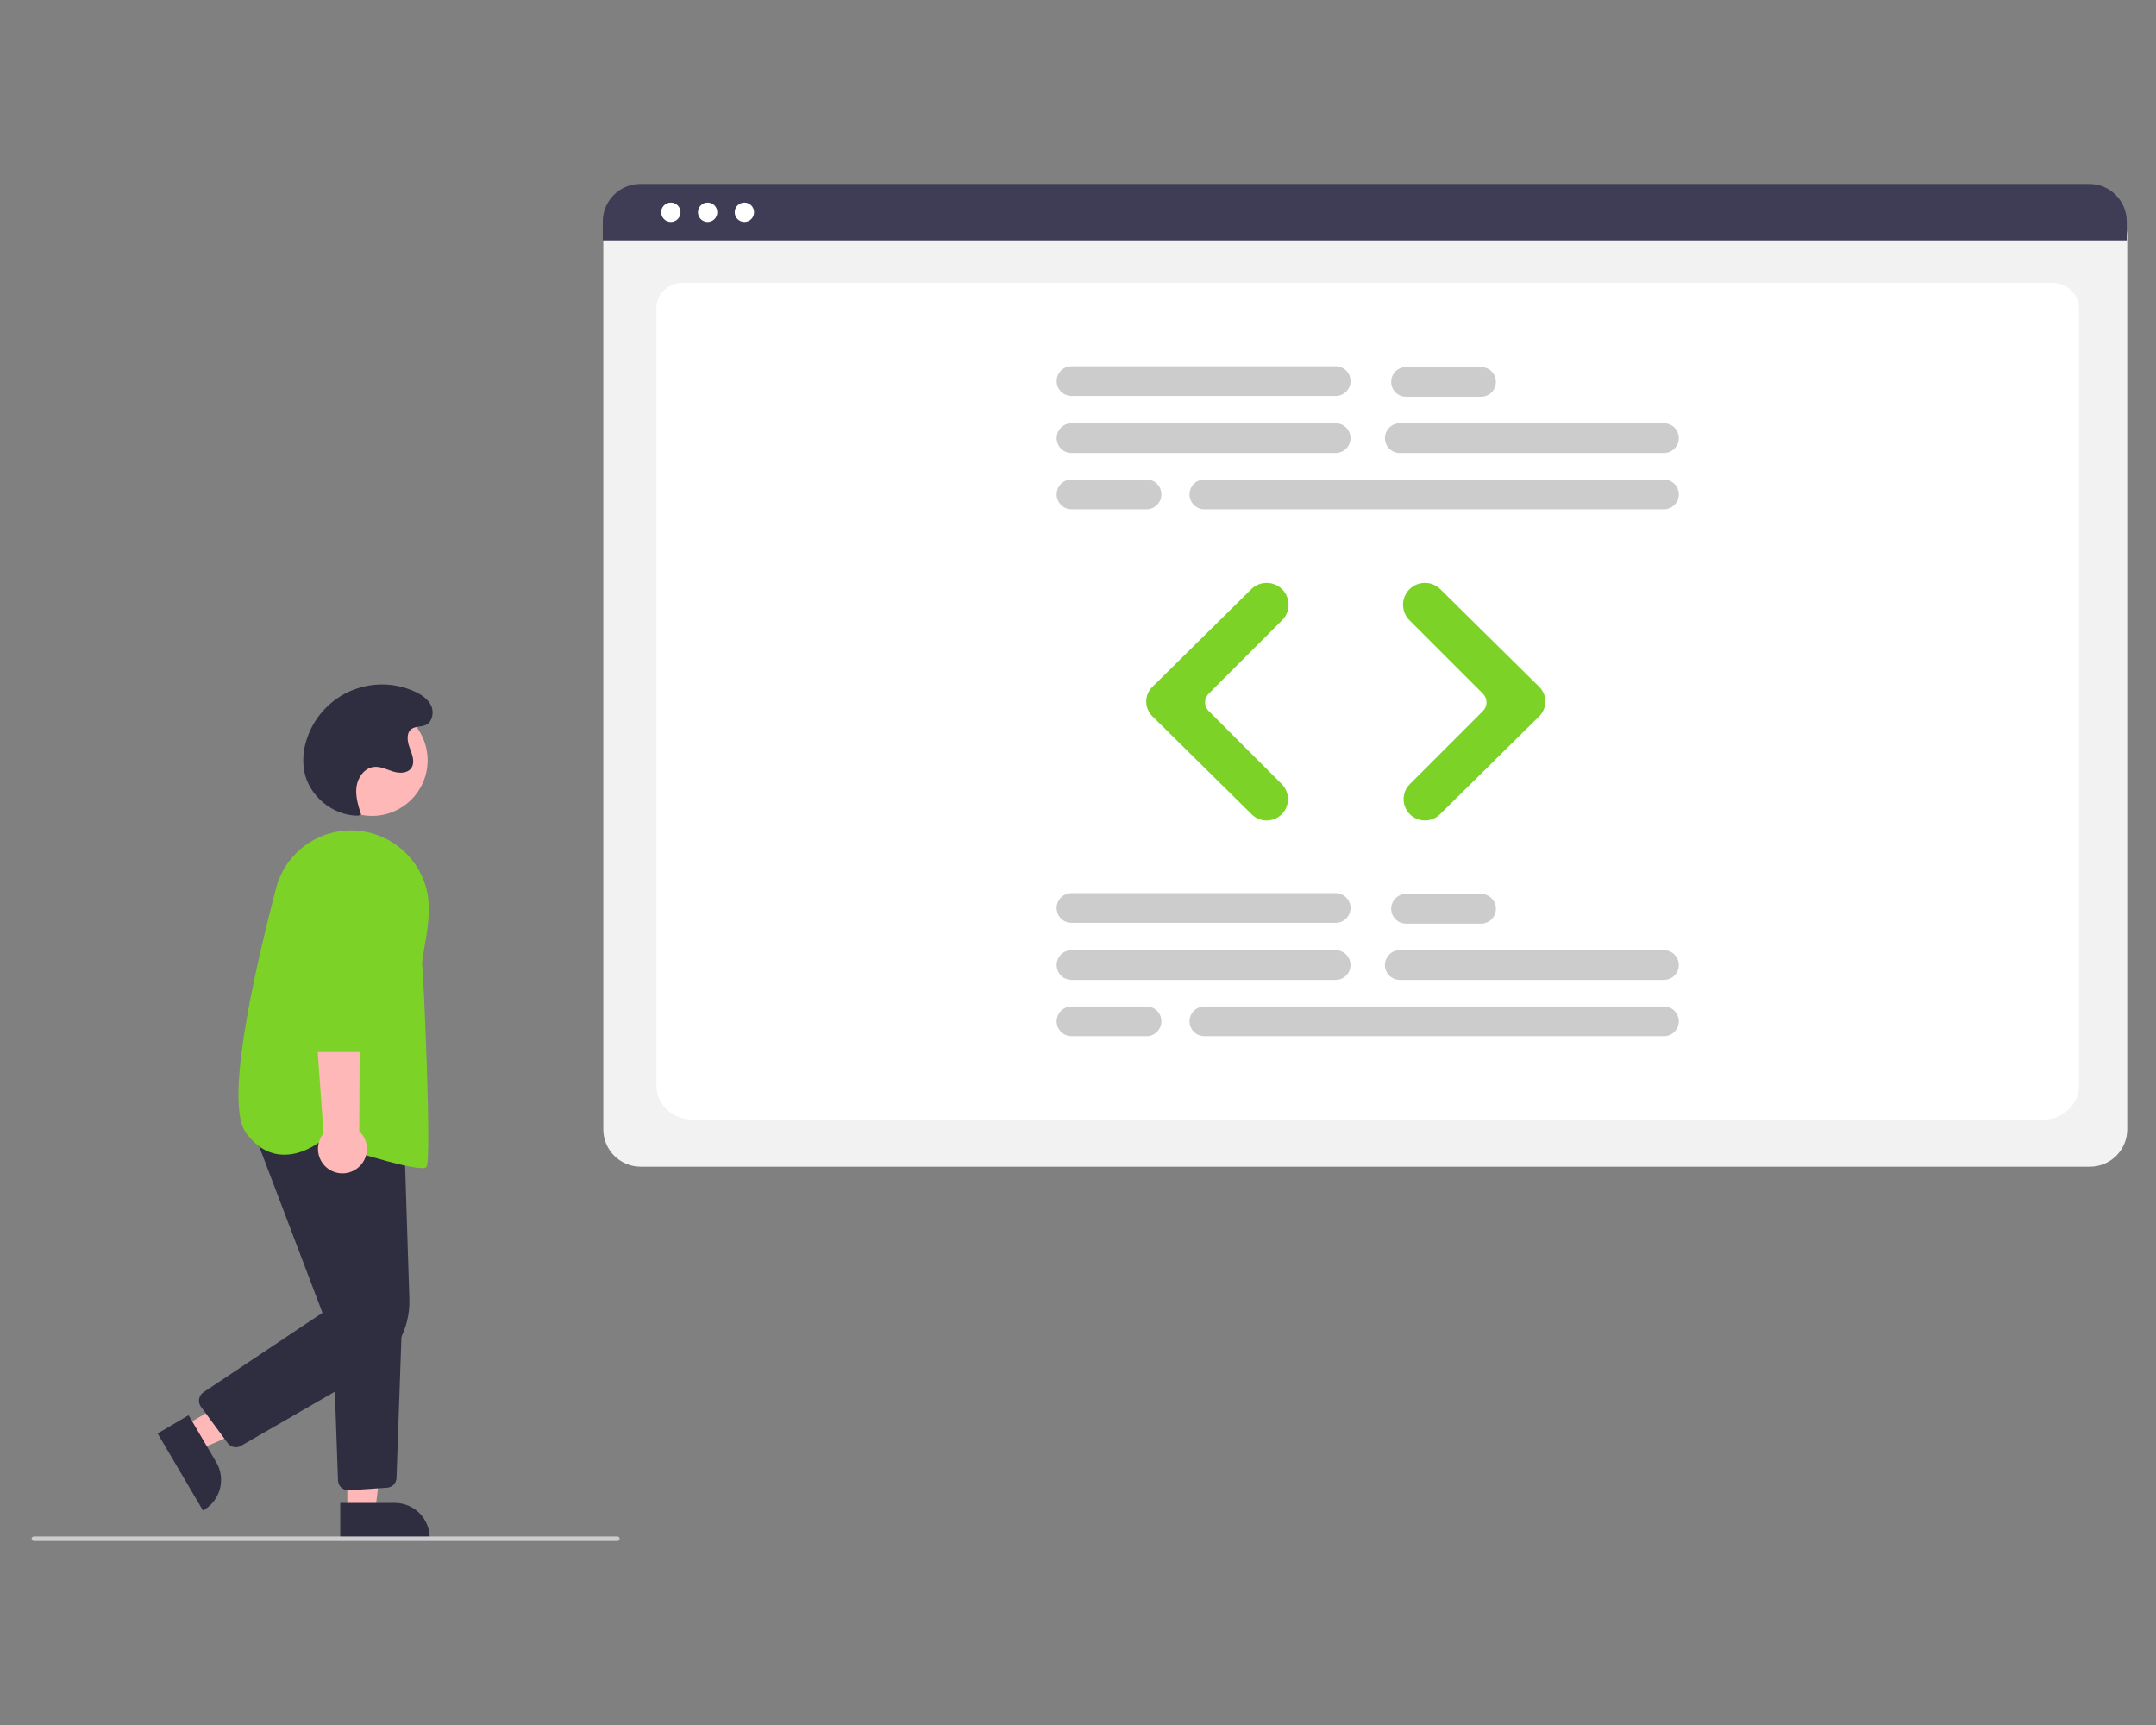 <?xml version="1.0" encoding="UTF-8"?> <svg xmlns="http://www.w3.org/2000/svg" width="750" height="600" viewBox="0 0 750 600" fill="none"><rect x="0" y="0" width="750" height="600" fill="#808080" stroke="none"/><g clip-path="url(#clip0_416_77951)"><path d="M129.428 283.79C140.1 283.79 148.751 275.141 148.751 264.471C148.751 253.802 140.1 245.153 129.428 245.153C118.757 245.153 110.105 253.802 110.105 264.471C110.105 275.141 118.757 283.79 129.428 283.79Z" fill="#FFB8B8"></path><path d="M64.137 495.974L69.029 504.285L103.419 489.372L96.198 477.107L64.137 495.974Z" fill="#FFB8B8"></path><path d="M65.603 492.257L75.238 508.623C76.045 509.993 76.574 511.508 76.794 513.082C77.015 514.656 76.924 516.258 76.525 517.797C76.127 519.335 75.429 520.78 74.472 522.049C73.515 523.318 72.317 524.386 70.947 525.192L70.608 525.392L54.832 498.596L65.603 492.257Z" fill="#2F2E41"></path><path d="M120.826 525.912L130.471 525.911L135.059 488.717L120.824 488.718L120.826 525.912Z" fill="#FFB8B8"></path><path d="M118.367 522.764L137.362 522.763C138.951 522.763 140.526 523.076 141.995 523.684C143.464 524.292 144.798 525.184 145.922 526.308C147.046 527.431 147.938 528.766 148.546 530.234C149.154 531.702 149.468 533.276 149.468 534.865V535.259L118.368 535.26L118.367 522.764Z" fill="#2F2E41"></path><path d="M82.05 503.377C81.495 503.378 80.947 503.247 80.452 502.997C79.957 502.746 79.527 502.383 79.199 501.935L69.897 489.305C69.613 488.919 69.41 488.48 69.301 488.015C69.191 487.549 69.178 487.066 69.26 486.594C69.343 486.123 69.52 485.673 69.782 485.273C70.043 484.872 70.383 484.528 70.781 484.263L112.174 456.622L87.198 390.964L140.609 395.371L142.408 451.793C142.576 456.932 141.344 462.019 138.844 466.512C136.343 471.004 132.668 474.732 128.211 477.296L83.819 502.902C83.281 503.213 82.671 503.377 82.05 503.377Z" fill="#2F2E41"></path><path d="M121.118 518.361C120.202 518.359 119.322 518.003 118.664 517.366C118.005 516.73 117.619 515.863 117.586 514.948L115.629 459.982L139.867 458.705L137.937 514.066C137.908 514.943 137.554 515.778 136.943 516.408C136.332 517.038 135.509 517.418 134.633 517.474L121.358 518.353C121.278 518.359 121.198 518.361 121.118 518.361Z" fill="#2F2E41"></path><path d="M146.792 406.286C140.626 406.286 119.086 399.352 111.609 396.88C110.49 397.775 104.345 402.369 97.171 401.529C92.745 401.01 88.849 398.505 85.59 394.084C78.394 384.32 87.282 342.446 96.006 309.037C97.754 302.284 102.054 296.472 108 292.822C113.946 289.173 121.076 287.97 127.891 289.468C132.83 290.558 137.367 293.003 140.993 296.529C144.618 300.055 147.188 304.523 148.415 309.429C150.057 316.113 148.644 323.975 147.612 329.717C147.127 332.416 146.744 334.549 146.875 335.596C147.382 339.646 150.194 403.155 148.386 405.867C148.193 406.156 147.636 406.286 146.792 406.286Z" fill="#7CD227"></path><path d="M124.23 406.399C125.221 405.661 126.038 404.715 126.624 403.628C127.21 402.54 127.55 401.337 127.621 400.104C127.692 398.871 127.491 397.637 127.033 396.49C126.575 395.342 125.871 394.309 124.971 393.463L125.353 316.504L107.223 319.522L112.548 394.222C111.227 395.828 110.541 397.863 110.621 399.942C110.7 402.02 111.539 403.997 112.979 405.498C114.419 406.999 116.36 407.919 118.433 408.086C120.507 408.252 122.569 407.651 124.23 406.399Z" fill="#FFB8B8"></path><path d="M128.423 365.927H108.895C107.963 365.925 107.069 365.555 106.406 364.899C105.744 364.243 105.366 363.352 105.355 362.42L104.876 309.491C104.859 307.661 105.205 305.846 105.895 304.15C106.585 302.455 107.603 300.913 108.893 299.614C110.182 298.315 111.716 297.284 113.407 296.581C115.097 295.878 116.91 295.518 118.741 295.52C120.571 295.522 122.383 295.887 124.072 296.594C125.761 297.301 127.292 298.335 128.578 299.638C129.865 300.94 130.88 302.485 131.565 304.182C132.251 305.879 132.593 307.695 132.572 309.525L131.963 362.429C131.949 363.359 131.571 364.247 130.909 364.902C130.247 365.556 129.354 365.924 128.423 365.927Z" fill="#7CD227"></path><path d="M124.511 283.709C115.664 283.726 107.318 276.734 105.785 268.023C105.236 264.601 105.483 261.098 106.508 257.787C107.62 254.018 109.528 250.531 112.103 247.561C114.677 244.591 117.859 242.208 121.433 240.571C125.007 238.935 128.89 238.084 132.821 238.075C136.752 238.066 140.639 238.9 144.22 240.52C146.587 241.591 148.918 243.128 150.001 245.489C151.085 247.849 150.407 251.148 148.036 252.21C146.487 252.905 144.543 252.564 143.169 253.56C141.195 254.991 141.703 258.037 142.584 260.31C143.466 262.583 144.463 265.333 142.985 267.272C141.608 269.079 138.856 269.023 136.688 268.343C134.52 267.663 132.38 266.524 130.12 266.756C126.823 267.094 124.454 270.372 124.015 273.656C123.577 276.94 124.609 280.223 125.628 283.376L124.511 283.709Z" fill="#2F2E41"></path><path d="M214.763 536H11.787C11.578 536 11.378 535.917 11.23 535.769C11.083 535.622 11 535.422 11 535.213C11 535.005 11.083 534.805 11.23 534.657C11.378 534.51 11.578 534.427 11.787 534.427H214.763C214.971 534.427 215.172 534.51 215.319 534.657C215.467 534.805 215.55 535.005 215.55 535.213C215.55 535.422 215.467 535.622 215.319 535.769C215.172 535.917 214.971 536 214.763 536Z" fill="#CCCCCC"></path><path d="M727.018 405.796H222.852C219.411 405.792 216.111 404.423 213.677 401.99C211.244 399.557 209.875 396.258 209.871 392.818V82.007C209.874 79.486 210.877 77.07 212.66 75.287C214.442 73.505 216.86 72.502 219.381 72.499H730.325C732.89 72.502 735.349 73.522 737.163 75.335C738.976 77.149 739.996 79.607 739.999 82.172V392.818C739.995 396.258 738.627 399.557 736.193 401.99C733.759 404.423 730.46 405.792 727.018 405.796Z" fill="#F2F2F2"></path><path d="M710.716 389.41H240.847C233.959 389.41 228.355 384.164 228.355 377.716V107.058C228.355 102.276 232.508 98.385 237.612 98.385H713.798C718.987 98.385 723.208 102.34 723.208 107.201V377.716C723.208 384.164 717.604 389.41 710.716 389.41Z" fill="white"></path><path d="M739.821 83.625H209.691V77.017C209.696 73.565 211.071 70.256 213.513 67.815C215.956 65.375 219.267 64.003 222.72 64H726.793C730.246 64.003 733.557 65.375 735.999 67.815C738.442 70.256 739.816 73.565 739.821 77.017V83.625Z" fill="#3F3D56"></path><path d="M233.366 77.201C235.227 77.201 236.736 75.693 236.736 73.832C236.736 71.971 235.227 70.463 233.366 70.463C231.505 70.463 229.996 71.971 229.996 73.832C229.996 75.693 231.505 77.201 233.366 77.201Z" fill="white"></path><path d="M246.159 77.201C248.02 77.201 249.529 75.693 249.529 73.832C249.529 71.971 248.02 70.463 246.159 70.463C244.298 70.463 242.789 71.971 242.789 73.832C242.789 75.693 244.298 77.201 246.159 77.201Z" fill="white"></path><path d="M258.948 77.201C260.809 77.201 262.318 75.693 262.318 73.832C262.318 71.971 260.809 70.463 258.948 70.463C257.087 70.463 255.578 71.971 255.578 73.832C255.578 75.693 257.087 77.201 258.948 77.201Z" fill="white"></path><path d="M464.636 157.564H372.74C371.37 157.564 370.056 157.02 369.087 156.051C368.118 155.083 367.574 153.769 367.574 152.399C367.574 151.03 368.118 149.716 369.087 148.748C370.056 147.779 371.37 147.235 372.74 147.235H464.636C466.006 147.235 467.32 147.779 468.289 148.748C469.258 149.716 469.802 151.03 469.802 152.399C469.802 153.769 469.258 155.083 468.289 156.051C467.32 157.02 466.006 157.564 464.636 157.564Z" fill="#CCCCCC"></path><path d="M578.828 157.564H486.931C485.561 157.564 484.247 157.02 483.279 156.051C482.31 155.083 481.766 153.769 481.766 152.399C481.766 151.03 482.31 149.716 483.279 148.748C484.247 147.779 485.561 147.235 486.931 147.235H578.828C580.198 147.235 581.512 147.779 582.48 148.748C583.449 149.716 583.994 151.03 583.994 152.399C583.994 153.769 583.449 155.083 582.48 156.051C581.512 157.02 580.198 157.564 578.828 157.564Z" fill="#CCCCCC"></path><path d="M578.826 177.135H418.959C417.589 177.135 416.275 176.591 415.306 175.623C414.337 174.654 413.793 173.341 413.793 171.971C413.793 170.601 414.337 169.287 415.306 168.319C416.275 167.35 417.589 166.806 418.959 166.806H578.826C580.196 166.806 581.51 167.35 582.478 168.319C583.447 169.287 583.992 170.601 583.992 171.971C583.992 173.341 583.447 174.654 582.478 175.623C581.51 176.591 580.196 177.135 578.826 177.135Z" fill="#CCCCCC"></path><path d="M464.638 137.721H372.741C371.372 137.72 370.06 137.175 369.093 136.206C368.125 135.238 367.582 133.925 367.582 132.557C367.582 131.188 368.125 129.875 369.093 128.907C370.06 127.939 371.372 127.394 372.741 127.392H464.638C465.317 127.391 465.989 127.524 466.617 127.783C467.244 128.043 467.814 128.423 468.295 128.903C468.775 129.382 469.156 129.952 469.416 130.579C469.676 131.206 469.81 131.878 469.81 132.557C469.81 133.235 469.676 133.908 469.416 134.535C469.156 135.162 468.775 135.731 468.295 136.211C467.814 136.691 467.244 137.071 466.617 137.33C465.989 137.589 465.317 137.722 464.638 137.721Z" fill="#CCCCCC"></path><path d="M515.208 137.993H489.107C487.737 137.993 486.423 137.449 485.454 136.48C484.486 135.512 483.941 134.198 483.941 132.828C483.941 131.458 484.486 130.145 485.454 129.176C486.423 128.208 487.737 127.664 489.107 127.664H515.208C516.578 127.664 517.892 128.208 518.861 129.176C519.829 130.145 520.374 131.458 520.374 132.828C520.374 134.198 519.829 135.512 518.861 136.48C517.892 137.449 516.578 137.993 515.208 137.993Z" fill="#CCCCCC"></path><path d="M398.842 177.135H372.741C371.372 177.134 370.06 176.589 369.093 175.62C368.125 174.652 367.582 173.339 367.582 171.971C367.582 170.602 368.125 169.289 369.093 168.321C370.06 167.353 371.372 166.808 372.741 166.806H398.842C399.521 166.805 400.194 166.938 400.821 167.197C401.448 167.457 402.019 167.837 402.499 168.317C402.979 168.796 403.36 169.366 403.62 169.993C403.88 170.62 404.014 171.292 404.014 171.971C404.014 172.65 403.88 173.322 403.62 173.949C403.36 174.576 402.979 175.145 402.499 175.625C402.019 176.105 401.448 176.485 400.821 176.744C400.194 177.003 399.521 177.136 398.842 177.135Z" fill="#CCCCCC"></path><path d="M464.636 340.832H372.74C371.37 340.832 370.056 340.288 369.087 339.319C368.118 338.35 367.574 337.037 367.574 335.667C367.574 334.297 368.118 332.984 369.087 332.015C370.056 331.047 371.37 330.502 372.74 330.502H464.636C465.315 330.502 465.986 330.636 466.613 330.896C467.24 331.155 467.809 331.536 468.289 332.015C468.769 332.495 469.149 333.064 469.409 333.691C469.668 334.317 469.802 334.989 469.802 335.667C469.802 336.345 469.668 337.017 469.409 337.643C469.149 338.27 468.769 338.839 468.289 339.319C467.809 339.799 467.24 340.179 466.613 340.439C465.986 340.698 465.315 340.832 464.636 340.832Z" fill="#CCCCCC"></path><path d="M578.828 340.832H486.931C485.561 340.832 484.247 340.288 483.279 339.319C482.31 338.35 481.766 337.037 481.766 335.667C481.766 334.297 482.31 332.984 483.279 332.015C484.247 331.047 485.561 330.502 486.931 330.502H578.828C579.506 330.502 580.178 330.636 580.805 330.896C581.431 331.155 582.001 331.536 582.48 332.015C582.96 332.495 583.341 333.064 583.6 333.691C583.86 334.317 583.994 334.989 583.994 335.667C583.994 336.345 583.86 337.017 583.6 337.643C583.341 338.27 582.96 338.839 582.48 339.319C582.001 339.799 581.431 340.179 580.805 340.439C580.178 340.698 579.506 340.832 578.828 340.832Z" fill="#CCCCCC"></path><path d="M578.826 360.403H418.959C417.589 360.403 416.275 359.859 415.306 358.89C414.337 357.922 413.793 356.608 413.793 355.238C413.793 353.869 414.337 352.555 415.306 351.586C416.275 350.618 417.589 350.074 418.959 350.074H578.826C579.505 350.073 580.177 350.206 580.805 350.465C581.432 350.724 582.002 351.104 582.483 351.584C582.963 352.064 583.344 352.633 583.604 353.26C583.864 353.887 583.998 354.56 583.998 355.238C583.998 355.917 583.864 356.589 583.604 357.216C583.344 357.843 582.963 358.413 582.483 358.893C582.002 359.372 581.432 359.753 580.805 360.012C580.177 360.271 579.505 360.404 578.826 360.403Z" fill="#CCCCCC"></path><path d="M464.636 320.988H372.74C371.37 320.988 370.056 320.444 369.087 319.476C368.118 318.507 367.574 317.194 367.574 315.824C367.574 314.454 368.118 313.14 369.087 312.172C370.056 311.203 371.37 310.659 372.74 310.659H464.636C466.006 310.659 467.32 311.203 468.289 312.172C469.258 313.14 469.802 314.454 469.802 315.824C469.802 317.194 469.258 318.507 468.289 319.476C467.32 320.444 466.006 320.988 464.636 320.988Z" fill="#CCCCCC"></path><path d="M515.208 321.26H489.107C487.737 321.26 486.423 320.716 485.454 319.748C484.486 318.779 483.941 317.466 483.941 316.096C483.941 314.726 484.486 313.412 485.454 312.444C486.423 311.475 487.737 310.931 489.107 310.931H515.208C516.578 310.931 517.892 311.475 518.861 312.444C519.829 313.412 520.374 314.726 520.374 316.096C520.374 317.466 519.829 318.779 518.861 319.748C517.892 320.716 516.578 321.26 515.208 321.26Z" fill="#CCCCCC"></path><path d="M398.841 360.403H372.74C371.37 360.403 370.056 359.859 369.087 358.89C368.118 357.922 367.574 356.608 367.574 355.238C367.574 353.869 368.118 352.555 369.087 351.586C370.056 350.618 371.37 350.074 372.74 350.074H398.841C399.52 350.073 400.192 350.206 400.82 350.465C401.447 350.724 402.017 351.104 402.498 351.584C402.978 352.064 403.359 352.633 403.619 353.26C403.879 353.887 404.013 354.56 404.013 355.238C404.013 355.917 403.879 356.589 403.619 357.216C403.359 357.843 402.978 358.413 402.498 358.893C402.017 359.372 401.447 359.753 400.82 360.012C400.192 360.271 399.52 360.404 398.841 360.403Z" fill="#CCCCCC"></path><path d="M440.634 285.385C438.684 285.39 436.811 284.623 435.423 283.254L400.879 249.149C400.201 248.48 399.663 247.682 399.295 246.803C398.928 245.924 398.738 244.98 398.738 244.027C398.738 243.074 398.928 242.131 399.295 241.252C399.663 240.373 400.201 239.575 400.879 238.906L435.284 204.939C436.717 203.53 438.648 202.744 440.658 202.751C442.667 202.757 444.593 203.555 446.017 204.972C447.443 206.401 448.244 208.337 448.244 210.355C448.244 212.373 447.443 214.309 446.018 215.738L420.452 241.298C419.656 242.096 419.208 243.178 419.208 244.305C419.208 245.433 419.656 246.514 420.452 247.313L445.879 272.734C446.917 273.77 447.625 275.091 447.911 276.53C448.198 277.968 448.051 279.459 447.49 280.814C446.928 282.169 445.977 283.326 444.756 284.14C443.536 284.954 442.101 285.387 440.634 285.385Z" fill="#7CD227"></path><path d="M495.68 285.385C494.213 285.387 492.778 284.954 491.558 284.14C490.337 283.326 489.386 282.169 488.824 280.814C488.263 279.459 488.116 277.968 488.403 276.53C488.689 275.091 489.397 273.77 490.435 272.734L515.862 247.313C516.659 246.514 517.106 245.433 517.106 244.305C517.106 243.178 516.659 242.096 515.862 241.298L490.296 215.738C489.589 215.031 489.029 214.192 488.646 213.268C488.263 212.345 488.066 211.355 488.066 210.355C488.066 209.355 488.263 208.366 488.646 207.442C489.029 206.519 489.59 205.679 490.297 204.973C491.721 203.555 493.647 202.757 495.657 202.751C497.666 202.744 499.597 203.53 501.03 204.939L535.435 238.906C536.113 239.575 536.652 240.373 537.019 241.252C537.387 242.131 537.576 243.074 537.576 244.027C537.576 244.98 537.387 245.924 537.019 246.803C536.652 247.682 536.113 248.48 535.435 249.149L500.891 283.254C499.503 284.623 497.63 285.39 495.68 285.385Z" fill="#7CD227"></path></g><defs><clipPath id="clip0_416_77951"><rect width="729" height="472" fill="white" transform="translate(11 64)"></rect></clipPath></defs></svg> 